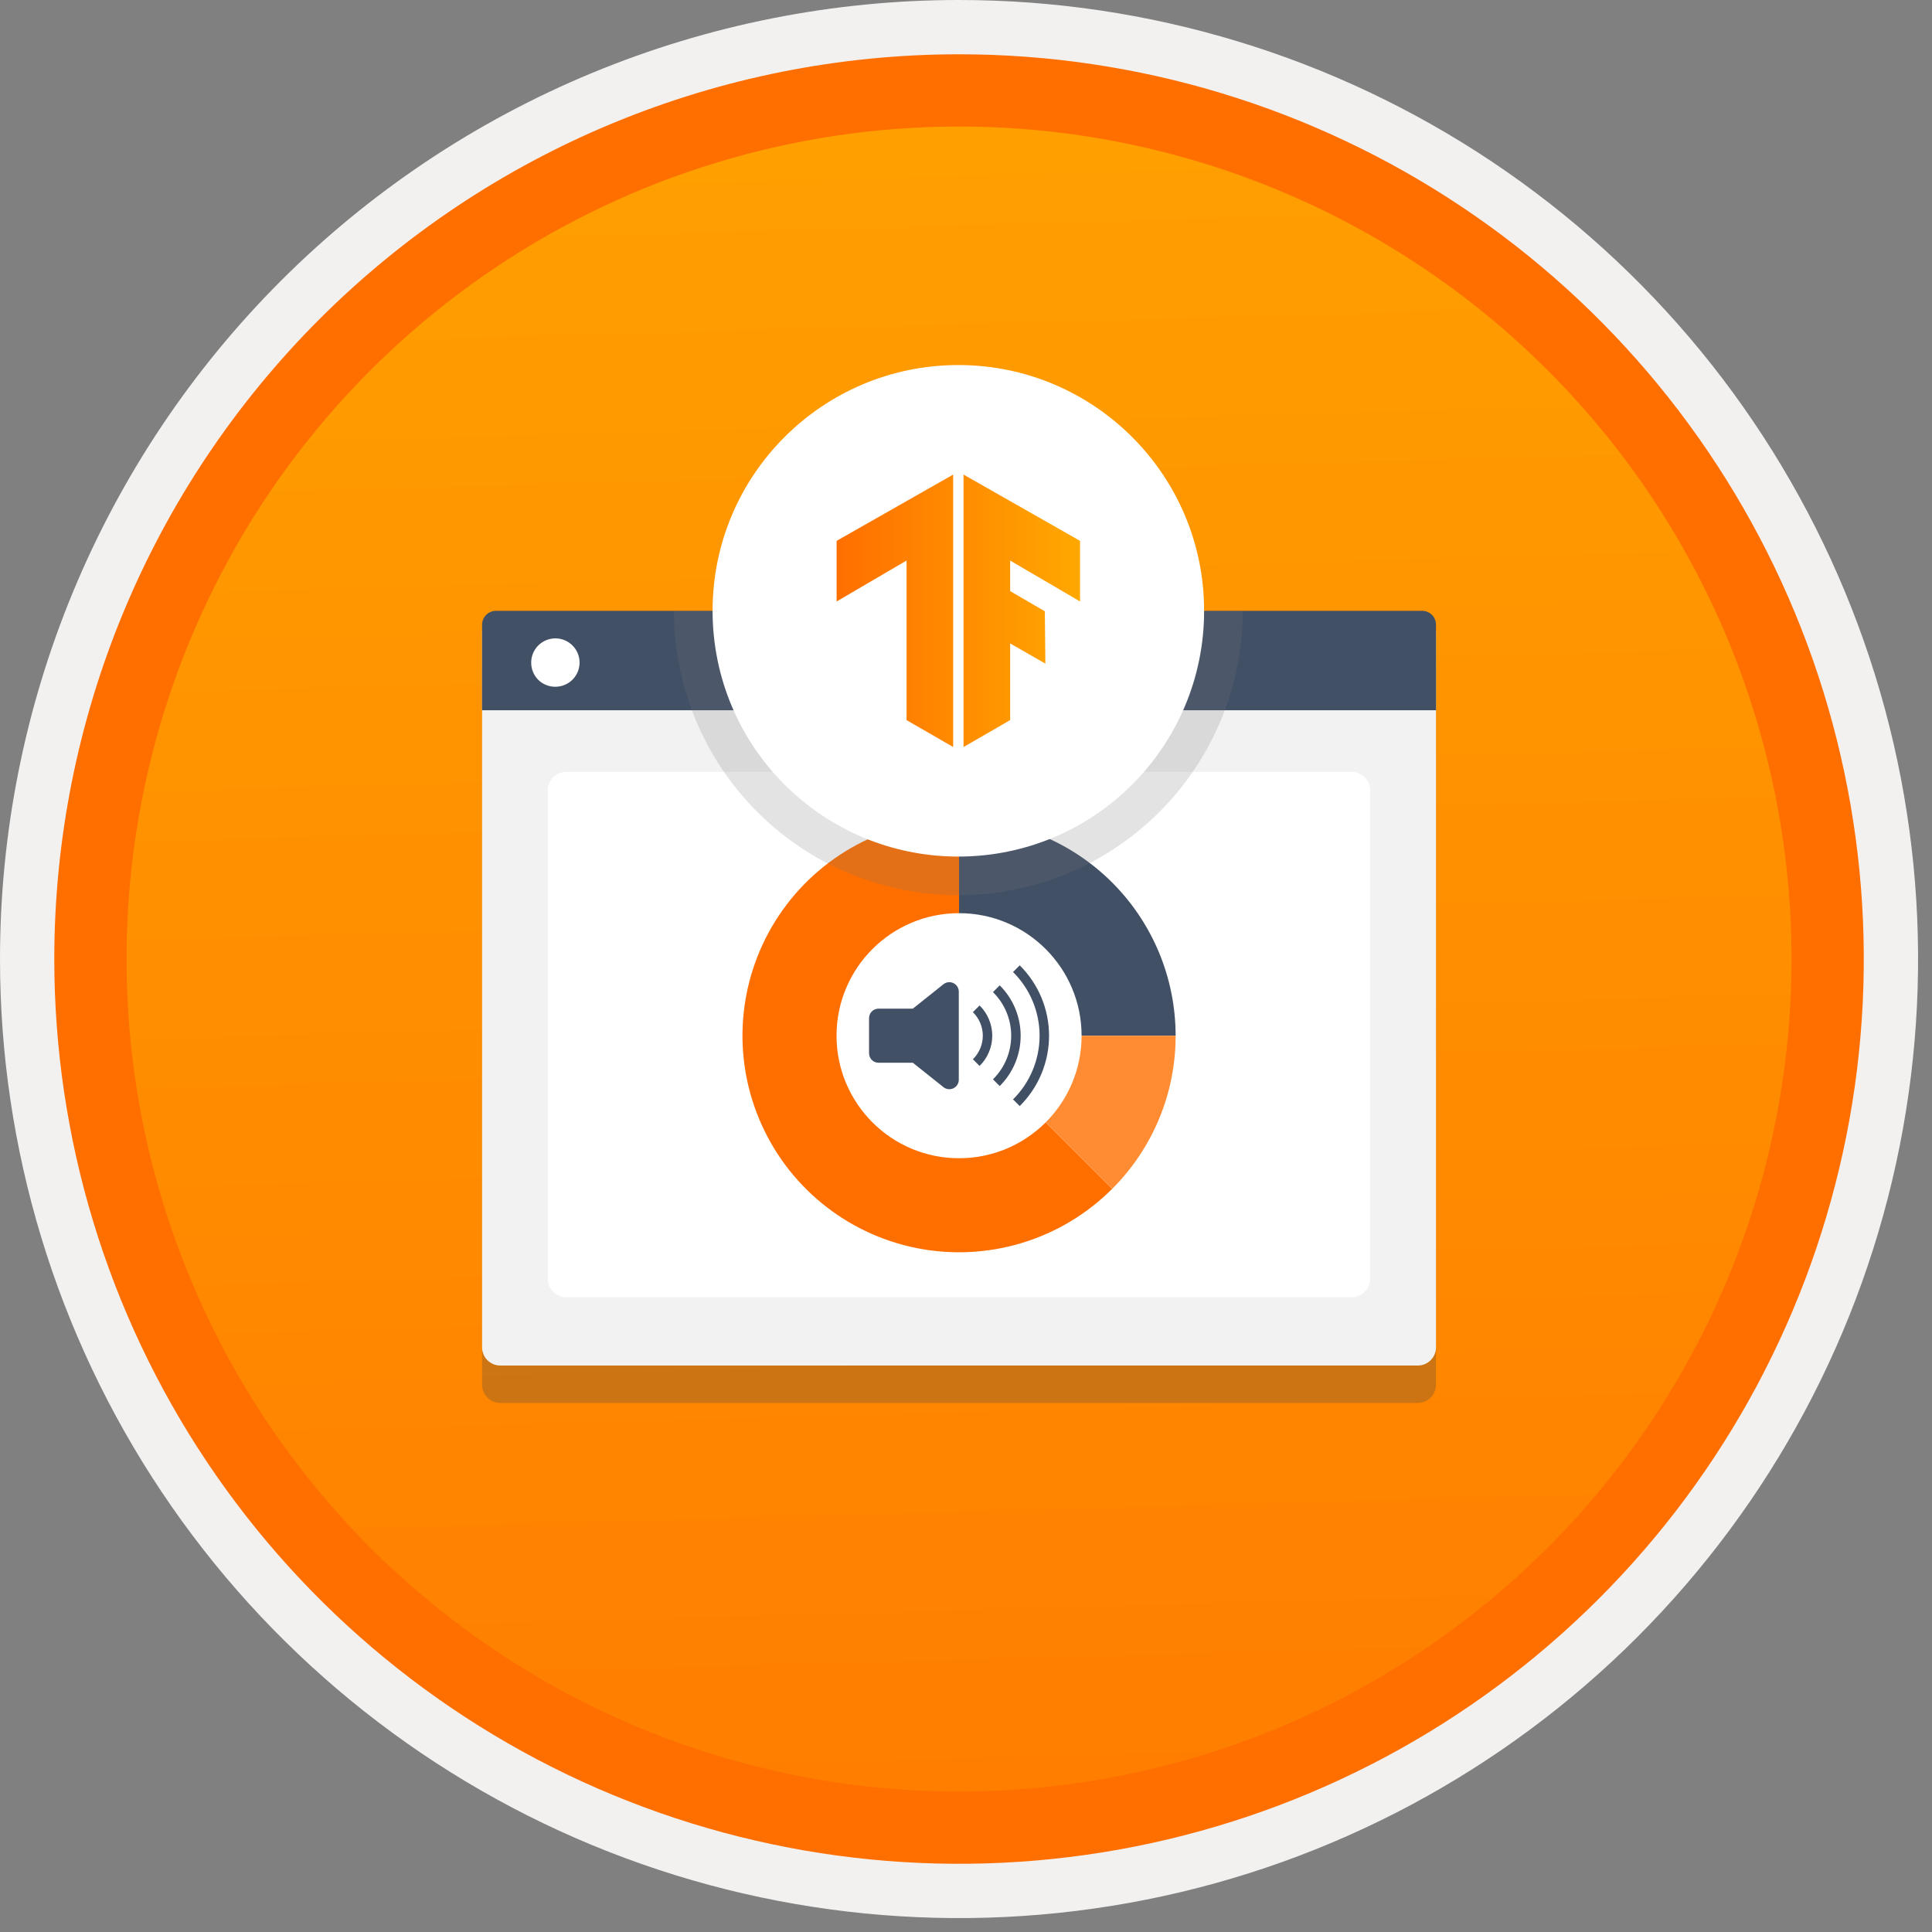 <svg width="100" height="100" viewBox="0 0 100 100" fill="none" xmlns="http://www.w3.org/2000/svg">
<rect x="0" y="0" width="100" height="100" fill="#808080" stroke="none"/>
<g clip-path="url(#clip0)">
<path d="M49.64 96.45C40.382 96.45 31.332 93.705 23.634 88.561C15.936 83.418 9.936 76.107 6.393 67.553C2.85 59 1.923 49.588 3.73 40.508C5.536 31.428 9.994 23.087 16.54 16.54C23.087 9.994 31.428 5.536 40.508 3.73C49.588 1.923 59 2.85 67.553 6.393C76.107 9.936 83.418 15.936 88.561 23.634C93.705 31.332 96.45 40.382 96.45 49.64C96.451 55.787 95.24 61.875 92.888 67.554C90.535 73.234 87.088 78.394 82.741 82.741C78.394 87.088 73.234 90.535 67.554 92.888C61.875 95.24 55.787 96.451 49.64 96.45V96.45Z" fill="url(#paint0_linear)"/>
<path fill-rule="evenodd" clip-rule="evenodd" d="M95.54 49.64C95.54 58.718 92.848 67.593 87.805 75.141C82.761 82.689 75.592 88.572 67.205 92.046C58.818 95.52 49.589 96.429 40.685 94.658C31.782 92.887 23.603 88.515 17.184 82.096C10.765 75.677 6.393 67.498 4.622 58.595C2.851 49.691 3.76 40.462 7.234 32.075C10.708 23.688 16.591 16.519 24.139 11.476C31.688 6.432 40.562 3.74 49.64 3.74C55.668 3.74 61.636 4.927 67.205 7.234C72.774 9.541 77.834 12.921 82.096 17.184C86.359 21.446 89.739 26.506 92.046 32.075C94.353 37.644 95.54 43.612 95.54 49.64V49.64ZM49.64 3.62732e-07C59.458 3.62732e-07 69.055 2.911 77.219 8.366C85.382 13.82 91.744 21.573 95.501 30.644C99.258 39.714 100.242 49.695 98.326 59.324C96.411 68.954 91.683 77.799 84.741 84.741C77.799 91.683 68.954 96.411 59.324 98.326C49.695 100.242 39.714 99.258 30.644 95.501C21.573 91.744 13.82 85.382 8.366 77.219C2.911 69.055 3.62732e-07 59.458 3.62732e-07 49.64C-0.001 43.121 1.283 36.666 3.777 30.643C6.271 24.62 9.928 19.147 14.537 14.537C19.147 9.928 24.62 6.271 30.643 3.777C36.666 1.283 43.121 -0.001 49.64 3.62732e-07V3.62732e-07Z" fill="#F2F1F0"/>
<path fill-rule="evenodd" clip-rule="evenodd" d="M92.73 49.64C92.73 58.162 90.202 66.493 85.468 73.579C80.733 80.665 74.003 86.188 66.129 89.45C58.256 92.711 49.592 93.564 41.233 91.902C32.874 90.239 25.197 86.135 19.17 80.109C13.144 74.083 9.04 66.405 7.378 58.046C5.715 49.687 6.568 41.023 9.83 33.15C13.091 25.276 18.614 18.546 25.7 13.812C32.786 9.077 41.117 6.55 49.64 6.55C55.298 6.549 60.902 7.664 66.13 9.829C71.358 11.994 76.108 15.168 80.11 19.17C84.111 23.171 87.285 27.921 89.45 33.149C91.616 38.377 92.73 43.981 92.73 49.64V49.64ZM49.64 2.81C58.902 2.81 67.956 5.556 75.657 10.702C83.358 15.848 89.36 23.161 92.905 31.718C96.449 40.276 97.377 49.691 95.57 58.776C93.763 67.86 89.303 76.204 82.753 82.753C76.204 89.303 67.86 93.763 58.776 95.57C49.691 97.377 40.276 96.449 31.718 92.905C23.161 89.36 15.848 83.358 10.702 75.657C5.556 67.956 2.81 58.902 2.81 49.64C2.811 37.22 7.745 25.309 16.527 16.527C25.309 7.745 37.22 2.811 49.64 2.81V2.81Z" fill="#FF6F00"/>
<path opacity="0.2" d="M25.894 72.618H73.386C73.636 72.618 73.875 72.518 74.051 72.342C74.228 72.165 74.327 71.926 74.328 71.677V34.598H24.952V71.677C24.953 71.926 25.052 72.165 25.229 72.342C25.405 72.518 25.644 72.618 25.894 72.618Z" fill="#003067"/>
<path d="M25.894 70.68H73.386C73.636 70.679 73.875 70.58 74.051 70.403C74.228 70.227 74.327 69.988 74.328 69.738V32.659H24.952V69.738C24.953 69.988 25.052 70.227 25.229 70.403C25.405 70.58 25.644 70.679 25.894 70.68Z" fill="#F2F2F2"/>
<path d="M24.952 36.763H74.328V32.337C74.328 32.242 74.31 32.148 74.274 32.061C74.237 31.973 74.184 31.893 74.117 31.826C74.05 31.759 73.97 31.706 73.883 31.67C73.795 31.634 73.701 31.615 73.606 31.615H25.674C25.579 31.615 25.485 31.634 25.398 31.67C25.31 31.706 25.23 31.759 25.163 31.826C25.096 31.893 25.043 31.973 25.007 32.061C24.97 32.148 24.952 32.242 24.952 32.337L24.952 36.763Z" fill="#425066"/>
<path d="M28.75 35.546C28.998 35.545 29.24 35.471 29.445 35.333C29.651 35.195 29.81 34.999 29.904 34.77C29.998 34.541 30.023 34.289 29.973 34.047C29.924 33.804 29.805 33.581 29.629 33.407C29.453 33.232 29.23 33.114 28.987 33.066C28.744 33.019 28.492 33.044 28.264 33.14C28.035 33.235 27.841 33.396 27.704 33.602C27.567 33.809 27.494 34.051 27.495 34.299C27.494 34.464 27.525 34.627 27.588 34.779C27.651 34.932 27.743 35.07 27.86 35.187C27.977 35.303 28.116 35.395 28.269 35.456C28.422 35.518 28.586 35.549 28.75 35.546V35.546Z" fill="white"/>
<path d="M69.951 39.949H29.319C28.784 39.949 28.35 40.383 28.35 40.919V66.177C28.35 66.712 28.784 67.146 29.319 67.146H69.951C70.487 67.146 70.921 66.712 70.921 66.177V40.919C70.921 40.383 70.487 39.949 69.951 39.949Z" fill="white"/>
<path d="M49.64 42.398C47.797 42.398 45.981 42.852 44.356 43.721C42.73 44.59 41.343 45.847 40.319 47.38C39.295 48.913 38.665 50.674 38.484 52.509C38.303 54.343 38.578 56.194 39.284 57.898C39.989 59.601 41.104 61.104 42.529 62.273C43.954 63.443 45.645 64.243 47.453 64.602C49.261 64.962 51.13 64.87 52.895 64.335C54.659 63.8 56.264 62.837 57.567 61.534L51.821 55.788C51.462 56.147 51.021 56.412 50.535 56.559C50.05 56.706 49.535 56.731 49.038 56.632C48.54 56.533 48.075 56.313 47.683 55.991C47.291 55.669 46.984 55.256 46.79 54.787C46.596 54.318 46.52 53.809 46.57 53.304C46.62 52.799 46.793 52.314 47.075 51.893C47.357 51.471 47.739 51.125 48.186 50.886C48.634 50.647 49.133 50.522 49.641 50.522V50.522V42.398H49.64Z" fill="#FF6F00"/>
<path d="M52.726 53.608H60.85C60.85 50.634 59.669 47.783 57.567 45.681C55.465 43.579 52.613 42.398 49.64 42.398V50.522C50.458 50.523 51.243 50.848 51.821 51.427C52.4 52.005 52.725 52.789 52.726 53.608V53.608Z" fill="#425066"/>
<path d="M52.726 53.607V53.608C52.726 54.013 52.646 54.414 52.491 54.788C52.336 55.162 52.108 55.502 51.821 55.788L57.567 61.534C58.609 60.494 59.436 59.259 59.999 57.898C60.563 56.538 60.852 55.08 60.85 53.607H52.726Z" fill="#FF8C33"/>
<path opacity="0.2" d="M34.883 31.615V31.615C34.883 35.52 36.434 39.264 39.195 42.025C41.956 44.785 45.7 46.336 49.604 46.336C53.508 46.336 57.252 44.785 60.013 42.025C62.774 39.264 64.325 35.52 64.325 31.615V31.615H34.883Z" fill="#767676"/>
<path d="M49.641 59.95C53.143 59.95 55.983 57.11 55.983 53.608C55.983 50.105 53.143 47.266 49.641 47.266C46.138 47.266 43.299 50.105 43.299 53.608C43.299 57.11 46.138 59.95 49.641 59.95Z" fill="white"/>
<path d="M48.832 50.945L47.248 52.208H45.472C45.408 52.208 45.344 52.22 45.285 52.245C45.225 52.269 45.171 52.306 45.126 52.351C45.08 52.396 45.044 52.45 45.02 52.51C44.995 52.569 44.982 52.633 44.982 52.697V54.518C44.982 54.582 44.995 54.646 45.02 54.705C45.044 54.765 45.08 54.819 45.126 54.864C45.171 54.91 45.225 54.946 45.285 54.97C45.344 54.995 45.408 55.008 45.472 55.008H47.248L48.832 56.27C48.904 56.328 48.991 56.364 49.082 56.374C49.174 56.385 49.267 56.369 49.35 56.329C49.433 56.289 49.503 56.226 49.552 56.148C49.601 56.07 49.627 55.98 49.627 55.887V51.328C49.627 51.236 49.601 51.145 49.552 51.067C49.503 50.989 49.433 50.926 49.349 50.886C49.267 50.846 49.174 50.831 49.082 50.841C48.99 50.851 48.904 50.887 48.832 50.945V50.945Z" fill="#425066"/>
<path d="M51.36 53.608C51.359 53.316 51.301 53.028 51.188 52.759C51.075 52.49 50.91 52.246 50.703 52.042L50.356 52.389C50.519 52.547 50.648 52.737 50.736 52.946C50.824 53.156 50.87 53.38 50.87 53.608C50.87 53.835 50.824 54.06 50.736 54.269C50.648 54.478 50.519 54.668 50.356 54.827L50.703 55.173C50.91 54.969 51.075 54.725 51.188 54.456C51.301 54.188 51.359 53.899 51.36 53.608Z" fill="#425066"/>
<path d="M52.829 53.608C52.829 53.123 52.733 52.643 52.547 52.196C52.361 51.748 52.088 51.342 51.744 51.001L51.395 51.35C51.694 51.645 51.931 51.997 52.094 52.384C52.256 52.772 52.339 53.188 52.339 53.608C52.339 54.028 52.256 54.444 52.094 54.832C51.931 55.219 51.694 55.571 51.395 55.865L51.744 56.215C52.088 55.873 52.361 55.467 52.547 55.02C52.733 54.572 52.829 54.093 52.829 53.608V53.608Z" fill="#425066"/>
<path d="M54.299 53.608C54.299 52.93 54.164 52.26 53.904 51.635C53.643 51.009 53.261 50.442 52.78 49.965L52.434 50.311C52.87 50.742 53.215 51.256 53.451 51.822C53.687 52.388 53.809 52.995 53.809 53.608C53.809 54.221 53.687 54.828 53.451 55.394C53.215 55.96 52.87 56.473 52.434 56.905L52.78 57.251C53.261 56.774 53.643 56.207 53.904 55.581C54.164 54.956 54.299 54.285 54.299 53.608V53.608Z" fill="#425066"/>
<path d="M49.604 44.336C56.629 44.336 62.325 38.641 62.325 31.615C62.325 24.59 56.629 18.895 49.604 18.895C42.578 18.895 36.883 24.59 36.883 31.615C36.883 38.641 42.578 44.336 49.604 44.336Z" fill="white"/>
<path d="M55.904 27.995L49.872 24.564V38.666L52.285 37.272V33.304L54.108 34.349L54.081 31.641L52.285 30.596V29.014L55.904 31.132V27.995ZM43.303 27.995L49.336 24.564V38.666L46.923 37.272V29.014L43.303 31.132V27.995Z" fill="url(#paint1_linear)"/>
</g>
<defs>
<linearGradient id="paint0_linear" x1="47.87" y1="-15.153" x2="51.852" y2="130.615" gradientUnits="userSpaceOnUse">
<stop stop-color="#FFA800"/>
<stop offset="1" stop-color="#FF6F00"/>
</linearGradient>
<linearGradient id="paint1_linear" x1="43.303" y1="31.615" x2="55.904" y2="31.615" gradientUnits="userSpaceOnUse">
<stop stop-color="#FF6F00"/>
<stop offset="1" stop-color="#FFA800"/>
</linearGradient>
<clipPath id="clip0">
<rect width="99.28" height="99.28" fill="white"/>
</clipPath>
</defs>
</svg>
